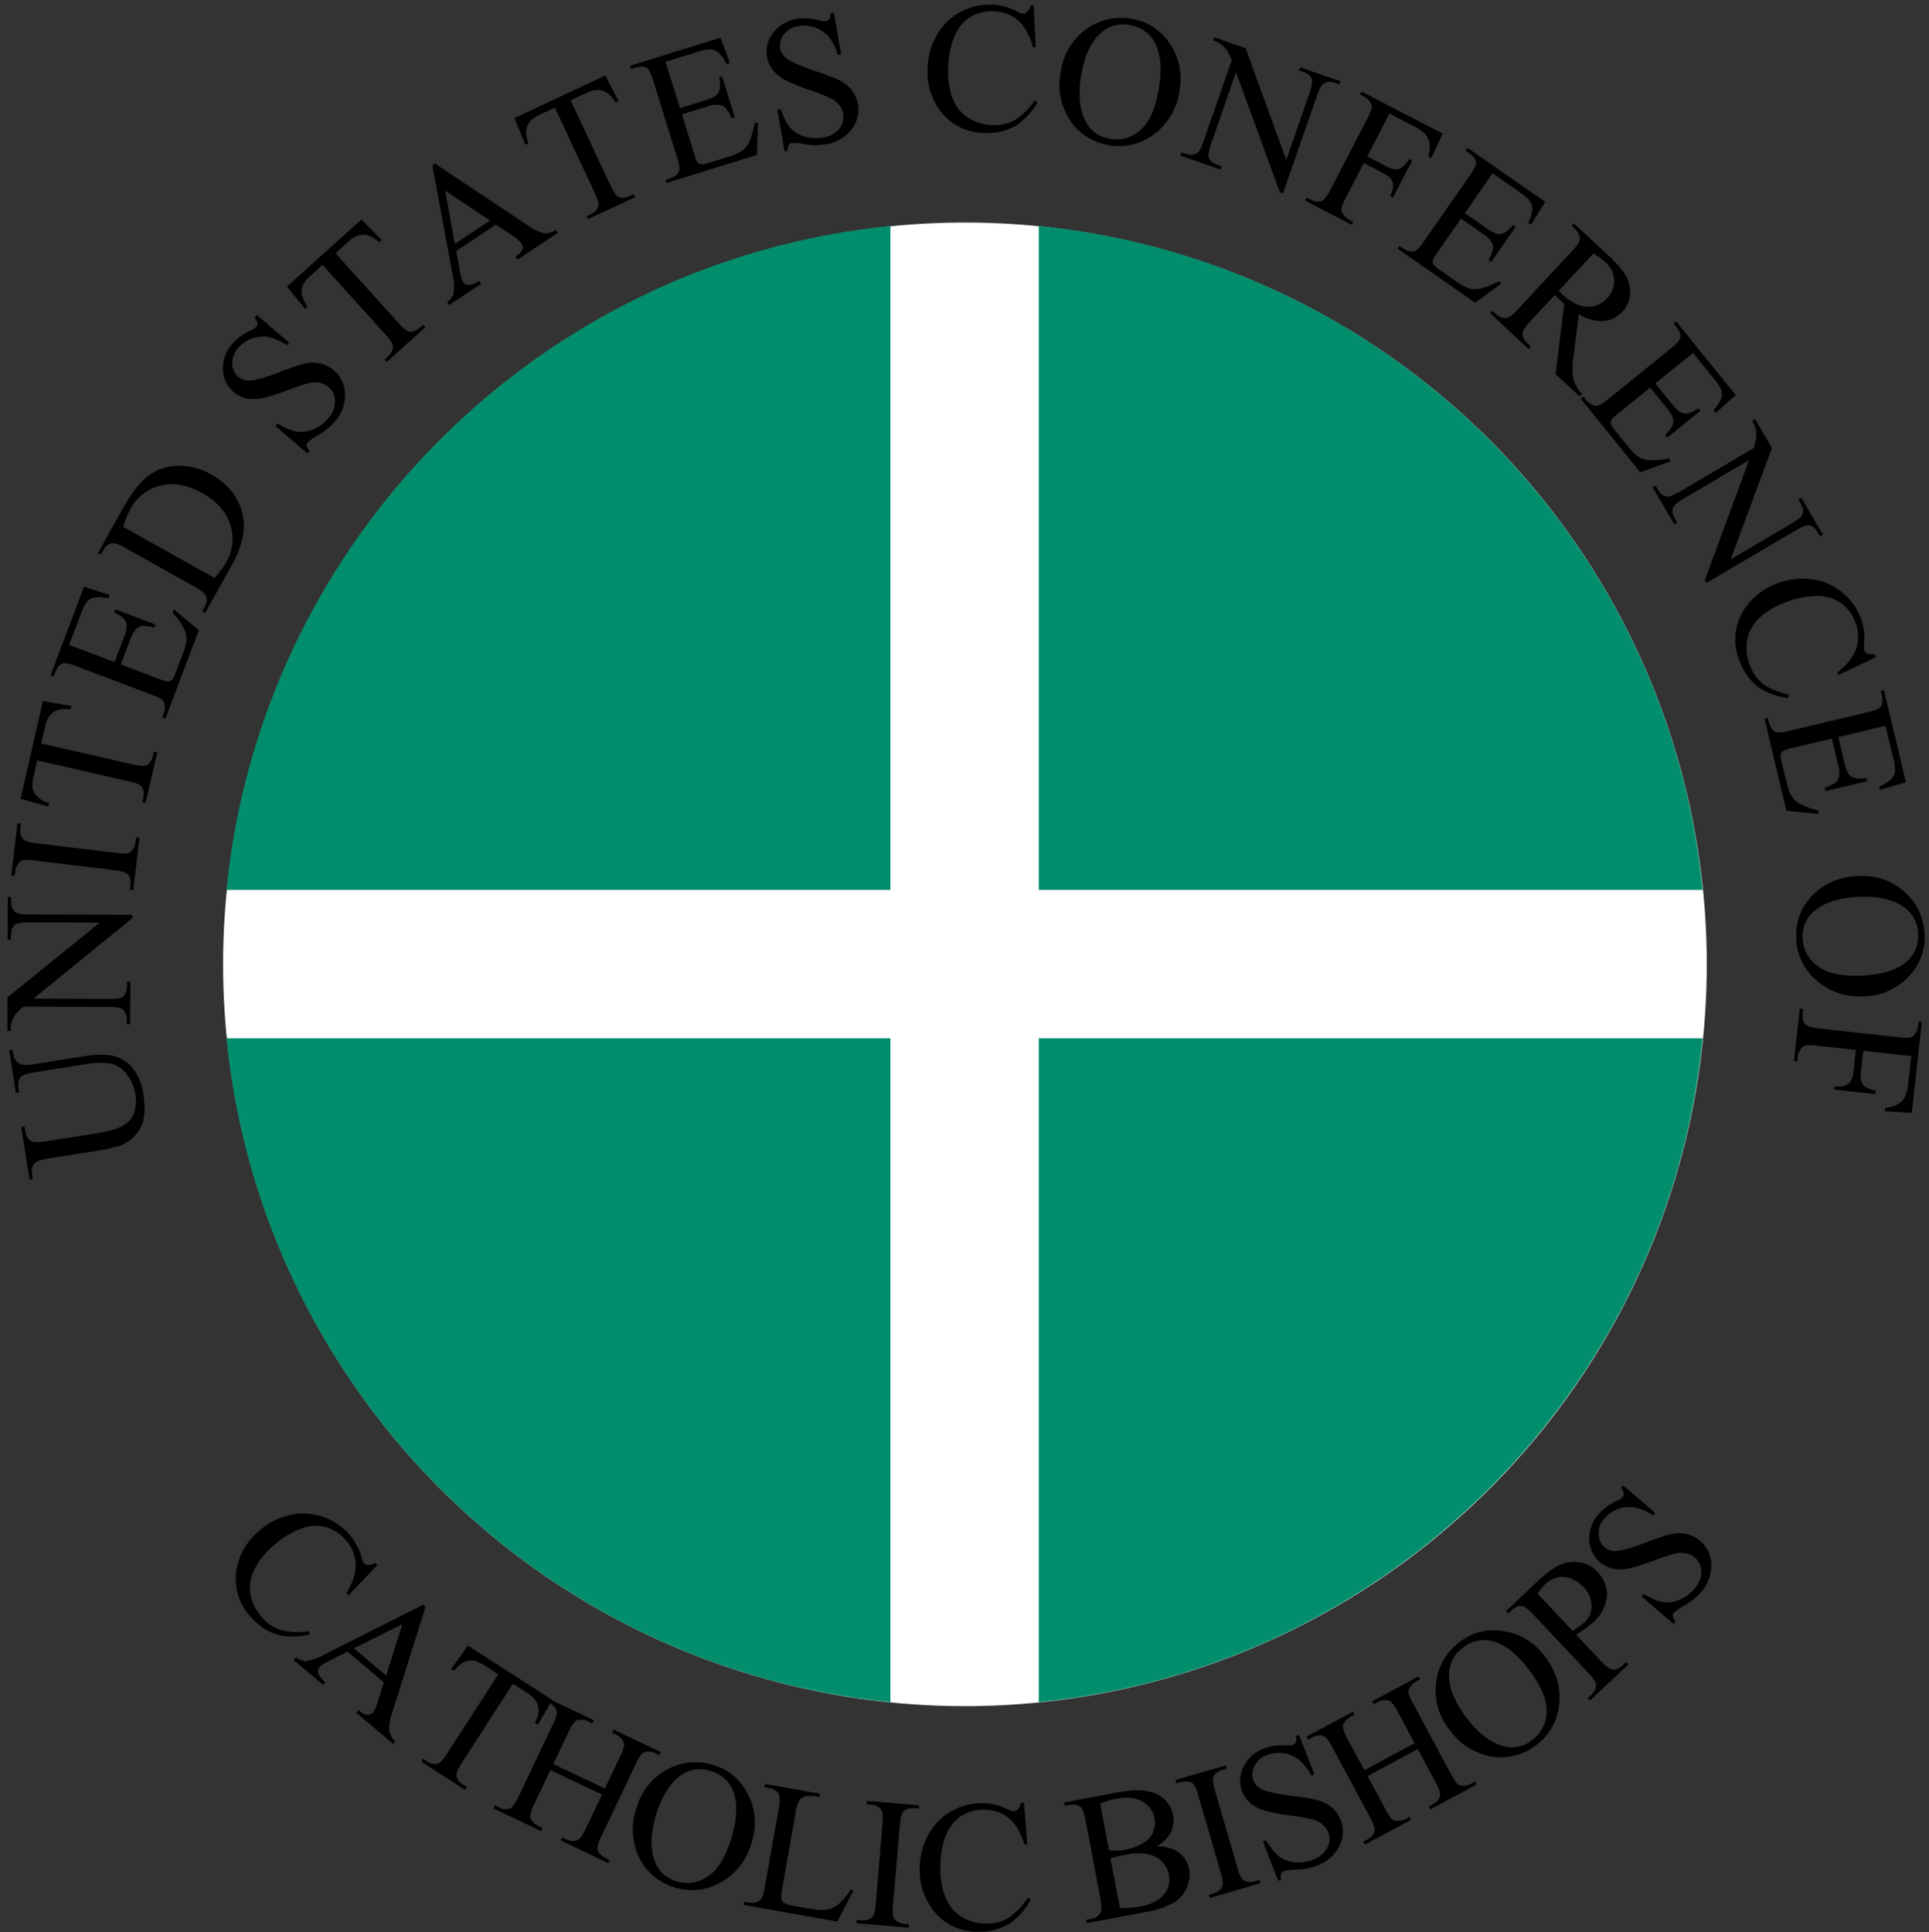<svg xmlns="http://www.w3.org/2000/svg" width="520.074" height="520.903"><rect width="100%" height="100%" fill="#333333" stroke="none"/><g style="font-size:40px;font-style:normal;font-variant:normal;font-weight:400;font-stretch:normal;text-align:start;line-height:125%;letter-spacing:0;word-spacing:0;writing-mode:lr-tb;text-anchor:start;fill:#00f;fill-opacity:1;stroke:navy;font-family:Copperplate Gothic Light;-inkscape-font-specification:'Copperplate Gothic Light,'"><path style="font-size:40px;font-style:normal;font-variant:normal;font-weight:400;font-stretch:normal;text-align:start;line-height:125%;letter-spacing:0;word-spacing:0;writing-mode:lr-tb;text-anchor:start;fill:#fff;fill-opacity:1;stroke:none;font-family:Copperplate Gothic Light;-inkscape-font-specification:'Copperplate Gothic Light,'" d="M285.237 272.57a9.553 9.553 0 1 1-19.106 0 9.553 9.553 0 0 1 19.106 0z" stroke="none" transform="matrix(20.936 0 0 20.936 -5511.565 -5446.518)"/><path style="stroke:none;fill:#028d6c;fill-opacity:1" d="M240.063 60.938c-94.478 9.386-169.614 84.522-179 179h179v-179zm40 0v179h179c-9.388-94.488-84.509-169.627-179-179zm-219 219c9.373 94.491 84.512 169.612 179 179v-179h-179zm219 0v179c94.502-9.375 169.625-84.498 179-179h-179z" stroke="none"/><g style="font-size:2.388px;line-height:125%;fill:#000;stroke:none;font-family:Times New Roman;-inkscape-font-specification:'Times New Roman,'"><path d="m263.505 274.221-.042.007-.087-.552.042-.007.01.058c.01.062.042.105.099.13.026.012.083.011.17-.002l.633-.1c.157-.025.28-.028.372-.01a.463.463 0 0 1 .251.147.66.66 0 0 1 .151.357c.027.17.018.305-.027.402a.486.486 0 0 1-.21.226c-.064.035-.19.068-.378.097l-.61.096c-.097.016-.157.039-.183.07-.026.031-.034.076-.025.135l.01.06-.043.006-.107-.675.043-.007.009.06c.01.065.038.107.083.129.03.015.09.015.177.002l.68-.108c.061-.01.13-.026.207-.049a.45.45 0 0 0 .173-.09.333.333 0 0 0 .089-.142.565.565 0 0 0-.1-.473.362.362 0 0 0-.197-.138 1.002 1.002 0 0 0-.36.01l-.632.1c-.098.016-.157.036-.178.062-.03.035-.04.082-.03.141zM263.353 273.425v-.429l1.19-.963-.912-.003c-.098 0-.158.01-.182.032-.033.029-.05.074-.05.137v.054h-.043l.002-.55h.043v.056c0 .067.02.114.06.142.025.018.082.026.17.027l1.333.004v.042l-1.277 1.038.974.003c.097 0 .158-.01.182-.03.033-.03.05-.076.05-.137v-.056h.043l-.002.55h-.043v-.054c0-.068-.02-.116-.06-.144-.025-.017-.082-.026-.17-.026l-1.1-.004a.72.72 0 0 0-.107.104.383.383 0 0 0-.048.104.373.373 0 0 0-.01.103zM265.011 270.936l.043.005-.08.673-.044-.005.007-.056c.008-.064-.005-.114-.04-.148-.022-.021-.08-.038-.174-.049l-1.015-.122a.516.516 0 0 0-.159-.004.103.103 0 0 0-.055.042.221.221 0 0 0-.041.103l-.007.056-.043-.005.08-.673.044.005-.007.057c-.008.064.006.113.04.147.022.022.08.039.174.05l1.015.122c.08.01.132.01.159.004a.102.102 0 0 0 .056-.043.214.214 0 0 0 .04-.102zM263.81 269.178l.366.065-.01.043a.459.459 0 0 0-.144.003.234.234 0 0 0-.119.072.336.336 0 0 0-.066.147l-.05.217 1.178.27c.094.021.156.024.184.01.039-.022.065-.063.078-.123l.013-.053.042.01-.15.653-.042-.01.013-.054c.014-.065.006-.116-.028-.152-.02-.023-.074-.044-.16-.063l-1.178-.27-.042.186a.528.528 0 0 0-.02.157.213.213 0 0 0 .06.12.345.345 0 0 0 .155.088l-.01.043-.357-.1zM264.148 268.456l.585.221.123-.325c.032-.084.04-.146.026-.184-.02-.05-.07-.093-.153-.13l.015-.04.515.195-.015.04a.609.609 0 0 0-.15-.022.143.143 0 0 0-.084.042.352.352 0 0 0-.074.13l-.123.324.487.185a.483.483 0 0 0 .123.036.072.072 0 0 0 .045-.018.198.198 0 0 0 .044-.078l.095-.25a.724.724 0 0 0 .052-.19.28.28 0 0 0-.028-.135.899.899 0 0 0-.151-.215l.016-.044.323.268-.431 1.14-.04-.015.019-.053a.222.222 0 0 0 .012-.109.099.099 0 0 0-.034-.067.545.545 0 0 0-.138-.066l-.961-.364c-.094-.035-.155-.048-.184-.037-.04.015-.07.053-.093.114l-.02.053-.04-.016.43-1.14.33.107-.015.042a.547.547 0 0 0-.18-.01.19.19 0 0 0-.098.057.528.528 0 0 0-.074.148zM265.9 268.044l-.039-.021.03-.052c.032-.059.037-.11.013-.156-.014-.027-.06-.063-.138-.107l-.891-.499c-.086-.048-.146-.069-.178-.062-.045.01-.082.04-.11.093l-.03.052-.037-.021.314-.562c.116-.206.227-.35.334-.431a.642.642 0 0 1 .38-.128.83.83 0 0 1 .433.113c.192.108.32.256.383.445.07.211.03.451-.12.719zm.12-.45c.067-.075.117-.142.15-.2a.59.59 0 0 0 .053-.485c-.052-.166-.173-.302-.362-.408-.19-.107-.37-.139-.538-.097a.602.602 0 0 0-.389.308.99.99 0 0 0-.087.225zM266.566 264.208l.415.356-.028.033a.68.68 0 0 0-.24-.106.427.427 0 0 0-.39.143.282.282 0 0 0-.073.2.225.225 0 0 0 .077.17.2.2 0 0 0 .132.048c.076 0 .21-.035.401-.11.156-.06.268-.098.336-.111a.44.44 0 0 1 .195.003.41.41 0 0 1 .31.391.507.507 0 0 1-.134.357.749.749 0 0 1-.092.092 1.323 1.323 0 0 1-.13.086.677.677 0 0 0-.122.086.061.061 0 0 0-.016.046c.002.016.014.038.038.066l-.028.033-.412-.353.028-.032c.1.058.182.093.247.103.065.01.134.001.209-.028a.486.486 0 0 0 .193-.14.33.33 0 0 0 .09-.224.237.237 0 0 0-.193-.235.344.344 0 0 0-.149.004 2.907 2.907 0 0 0-.274.092 2.408 2.408 0 0 1-.326.102.494.494 0 0 1-.198.002.39.39 0 0 1-.303-.373.464.464 0 0 1 .123-.333.667.667 0 0 1 .22-.163.273.273 0 0 0 .082-.05.07.07 0 0 0 .019-.05c0-.018-.013-.041-.035-.07zM267.912 262.978l.262.263-.033.03a.448.448 0 0 0-.12-.08.238.238 0 0 0-.138-.01.336.336 0 0 0-.139.082l-.165.149.809.897c.065.072.113.11.145.114.044.004.089-.014.134-.055l.041-.037.029.032-.498.45-.029-.033.042-.037c.05-.045.071-.092.065-.14-.004-.03-.036-.078-.095-.144l-.81-.897-.14.127a.534.534 0 0 0-.107.118.216.216 0 0 0-.02.132c.007.05.032.104.076.161l-.033.03-.234-.288zM269.643 263.044l-.51.34.049.266a.395.395 0 0 0 .043.137c.013.02.034.031.064.034.029.003.077-.015.143-.053l.024.036-.415.276-.024-.036c.049-.047.076-.083.082-.11a.714.714 0 0 0-.016-.262l-.257-1.391.034-.023 1.187.791a.6.6 0 0 0 .214.105c.047.006.1-.007.155-.04l.024.036-.52.346-.024-.036c.051-.038.08-.07.09-.097a.08.08 0 0 0-.009-.073.483.483 0 0 0-.128-.11zm-.075-.053-.577-.384.124.684zM271.052 261.124l.173.328-.04.02a.449.449 0 0 0-.091-.113.235.235 0 0 0-.13-.05.34.34 0 0 0-.156.039l-.202.094.512 1.094c.041.088.076.139.106.152.04.017.088.012.144-.014l.05-.023.018.04-.607.283-.019-.039.051-.023c.06-.029.095-.067.103-.116.005-.03-.011-.084-.049-.165l-.512-1.094-.172.08a.53.53 0 0 0-.136.082c-.03.03-.05.071-.058.121s0 .11.026.176l-.04.02-.14-.345zM271.828 260.946l.186.597.332-.103c.086-.027.14-.058.16-.093.028-.046.031-.112.01-.2l.04-.013.164.526-.042.013a.602.602 0 0 0-.075-.132.146.146 0 0 0-.084-.04.363.363 0 0 0-.148.02l-.332.103.155.498c.02.067.036.107.047.12.01.012.024.02.042.024.017.004.047 0 .088-.013l.257-.08a.724.724 0 0 0 .18-.075.291.291 0 0 0 .09-.105.9.9 0 0 0 .076-.252l.045-.014-.013.419-1.164.361-.012-.04.053-.017a.222.222 0 0 0 .094-.057c.02-.02.03-.043.031-.069a.569.569 0 0 0-.032-.15l-.305-.98c-.03-.097-.058-.153-.084-.169-.036-.021-.085-.022-.147-.003l-.054.017-.013-.042 1.164-.361.12.326-.044.013a.548.548 0 0 0-.102-.148.186.186 0 0 0-.106-.041.532.532 0 0 0-.162.032zM273.997 260.313l.093.539-.043.007a.681.681 0 0 0-.116-.234.427.427 0 0 0-.391-.139.282.282 0 0 0-.186.107.226.226 0 0 0-.05.18.199.199 0 0 0 .072.12c.058.05.184.107.379.172.159.053.269.096.33.129.06.032.11.075.148.126a.41.41 0 0 1-.011.5.505.505 0 0 1-.332.189.731.731 0 0 1-.284-.005.673.673 0 0 0-.148-.012.06.06 0 0 0-.043.025c-.009.014-.013.039-.012.076l-.042.007-.092-.535.042-.007c.04.109.08.188.124.238.043.05.103.087.178.111.076.025.155.03.238.016a.33.33 0 0 0 .214-.115.238.238 0 0 0 0-.304.352.352 0 0 0-.117-.092 2.872 2.872 0 0 0-.27-.104 2.407 2.407 0 0 1-.315-.13.488.488 0 0 1-.153-.125.39.39 0 0 1 .005-.48.465.465 0 0 1 .306-.179.667.667 0 0 1 .274.016.275.275 0 0 0 .096.013.068.068 0 0 0 .045-.026c.01-.014.017-.04.018-.077zM276.57 260.221l.026.538h-.036c-.045-.162-.112-.28-.2-.352a.503.503 0 0 0-.32-.112.524.524 0 0 0-.286.074.528.528 0 0 0-.205.25c-.05.117-.078.261-.081.434a.92.92 0 0 0 .061.374.516.516 0 0 0 .203.245.595.595 0 0 0 .313.09.548.548 0 0 0 .273-.06.896.896 0 0 0 .264-.257l.036.024a.83.83 0 0 1-.284.303.702.702 0 0 1-.378.091.713.713 0 0 1-.603-.303.834.834 0 0 1-.15-.514.906.906 0 0 1 .114-.433.768.768 0 0 1 .298-.302.79.79 0 0 1 .408-.1.741.741 0 0 1 .337.09.185.185 0 0 0 .07.027c.02 0 .039-.007.055-.021.02-.02.035-.05.044-.087zM277.839 260.394a.717.717 0 0 1 .485.322c.121.18.162.384.122.614a.831.831 0 0 1-.328.55.733.733 0 0 1-.583.14.73.73 0 0 1-.5-.324.833.833 0 0 1-.115-.63.8.8 0 0 1 .358-.561.757.757 0 0 1 .56-.111zm-.037.08a.418.418 0 0 0-.362.096c-.128.11-.213.29-.257.537-.044.255-.024.46.06.616a.41.41 0 0 0 .304.214.459.459 0 0 0 .393-.108c.115-.097.194-.269.237-.514.047-.267.03-.475-.053-.624a.43.43 0 0 0-.322-.217zM278.893 260.63l.406.142.523 1.438.3-.861c.031-.092.041-.153.028-.183-.016-.04-.054-.07-.112-.091l-.052-.018.014-.04.52.18-.014.04-.053-.018c-.063-.022-.115-.018-.154.01-.025.019-.052.07-.08.153l-.439 1.259-.04-.014-.565-1.545-.32.92c-.032.091-.042.152-.03.182.017.04.054.07.112.09l.053.02-.014.04-.52-.181.014-.04.052.017c.064.022.116.02.155-.01.025-.018.052-.069.08-.152l.362-1.039a.72.72 0 0 0-.064-.134.386.386 0 0 0-.082-.08.372.372 0 0 0-.094-.044zM281.151 261.613l-.286.552.256.133c.059.03.109.04.15.028.04-.012.085-.054.133-.126l.039.02-.247.475-.038-.02a.312.312 0 0 0 .041-.13.151.151 0 0 0-.026-.087.26.26 0 0 0-.096-.074l-.256-.133-.229.441a.524.524 0 0 0-.059.148.106.106 0 0 0 .02.067c.022.032.05.057.083.074l.05.027-.02.038-.602-.312.02-.039.05.026c.058.03.108.035.152.015.028-.014.064-.063.108-.147l.47-.907a.524.524 0 0 0 .059-.148.103.103 0 0 0-.02-.066.217.217 0 0 0-.082-.074l-.05-.026.02-.038 1.045.54-.146.316-.037-.018a.479.479 0 0 0 .013-.177.232.232 0 0 0-.054-.113.53.53 0 0 0-.151-.104zM282.478 262.383l-.357.513.285.198c.074.052.131.075.172.07.053-.006.108-.045.163-.116l.035.024-.314.452-.035-.025a.604.604 0 0 0 .058-.14.149.149 0 0 0-.02-.092.352.352 0 0 0-.108-.103l-.285-.198-.298.428a.479.479 0 0 0-.065.11.069.069 0 0 0 .006.048c.008.016.03.037.065.062l.22.153a.73.73 0 0 0 .171.096c.04.013.086.015.138.006a.894.894 0 0 0 .246-.095l.038.027-.338.248-1-.696.024-.036.046.032c.03.022.065.035.102.039a.1.1 0 0 0 .074-.017.55.55 0 0 0 .098-.118l.587-.843c.057-.083.084-.14.08-.17-.004-.041-.034-.08-.088-.118l-.046-.032.025-.035 1 .695-.183.295-.037-.026a.547.547 0 0 0 .053-.172.189.189 0 0 0-.032-.109.53.53 0 0 0-.125-.108zM283.6 265.256l-.31-.288.112-.905a2.844 2.844 0 0 1-.073-.065l-.023-.022a1.62 1.62 0 0 1-.025-.026l-.313.336c-.068.073-.102.126-.103.158-.002.045.02.088.063.128l.045.042-.03.032-.495-.461.029-.032.043.04c.05.046.1.063.15.05.028-.007.073-.042.135-.109l.695-.748c.068-.072.102-.125.103-.158 0-.045-.02-.088-.064-.13l-.044-.04.03-.031.421.392c.123.114.206.208.247.28.042.072.06.151.057.237a.351.351 0 0 1-.1.229.37.37 0 0 1-.241.12.538.538 0 0 1-.32-.089l-.069.555a.81.81 0 0 0 0 .283.485.485 0 0 0 .109.19zm-.27-1.36a1.2 1.2 0 0 1 .048.045c.11.103.216.156.316.16.1.005.185-.03.254-.104a.326.326 0 0 0 .096-.24.331.331 0 0 0-.116-.234 1.025 1.025 0 0 0-.15-.109zM285.06 264.696l-.486.393.219.27c.057.07.105.109.145.115.054.01.117-.013.19-.066l.027.033-.428.347-.027-.034a.604.604 0 0 0 .094-.118.15.15 0 0 0 .007-.094.351.351 0 0 0-.074-.129l-.218-.27-.406.328a.483.483 0 0 0-.093.087c-.008.015-.01.03-.008.048a.2.2 0 0 0 .045.078l.169.208c.056.07.102.116.137.14a.29.29 0 0 0 .13.044c.068.007.156 0 .263-.022l.03.037-.395.143-.766-.948.033-.027.035.044c.024.029.053.05.088.065.025.012.05.013.075.004a.555.555 0 0 0 .128-.085l.798-.646c.078-.064.12-.11.125-.14.007-.042-.01-.088-.051-.139l-.036-.043.034-.027.766.947-.258.231-.028-.035a.549.549 0 0 0 .099-.15.186.186 0 0 0 0-.113.528.528 0 0 0-.09-.139zM285.859 265.55l.218.37-.532 1.435.786-.463c.084-.05.13-.09.14-.12.014-.042.005-.089-.027-.143l-.028-.047.038-.022.279.475-.037.021-.029-.048c-.033-.057-.075-.088-.124-.092-.03-.002-.083.02-.16.065l-1.148.676-.022-.036.569-1.545-.84.495c-.083.049-.13.089-.14.12-.013.041-.004.089.027.142l.028.048-.037.022-.28-.475.038-.022.028.048c.034.058.076.089.125.092.03.002.083-.019.16-.064l.947-.558a.723.723 0 0 0 .038-.144.366.366 0 0 0-.011-.114.359.359 0 0 0-.043-.094zM287.419 268.613l-.487.232-.013-.034c.132-.104.214-.21.247-.32a.503.503 0 0 0-.02-.338.524.524 0 0 0-.18-.235.528.528 0 0 0-.31-.092 1.138 1.138 0 0 0-.43.092.924.924 0 0 0-.321.201.515.515 0 0 0-.149.282.6.6 0 0 0 .039.324.547.547 0 0 0 .16.228c.07.057.184.105.34.145l-.008.042a.83.83 0 0 1-.39-.144.703.703 0 0 1-.23-.315.713.713 0 0 1 .047-.673.833.833 0 0 1 .416-.338.907.907 0 0 1 .443-.061c.15.017.28.07.393.158a.79.79 0 0 1 .252.338.745.745 0 0 1 .046.345.184.184 0 0 0 .002.075c.008.02.021.034.04.043.028.01.06.013.098.008zM287.539 269.498l-.608.145.08.338c.022.088.049.143.082.167.044.03.11.038.2.022l.01.042-.536.127-.01-.042a.603.603 0 0 0 .137-.066.146.146 0 0 0 .046-.082.346.346 0 0 0-.011-.148l-.08-.338-.508.12a.48.48 0 0 0-.122.04.075.075 0 0 0-.028.04.189.189 0 0 0 .008.089l.063.26c.02.088.041.15.063.186a.29.29 0 0 0 .098.096c.059.036.14.067.247.094l.01.045-.417-.04-.282-1.186.042-.01.013.054a.226.226 0 0 0 .05.097c.018.022.04.034.067.037a.565.565 0 0 0 .151-.023l1-.238c.097-.023.155-.047.173-.072.024-.035.028-.084.013-.147l-.013-.055.042-.01.283 1.186-.333.097-.01-.044a.548.548 0 0 0 .153-.093.187.187 0 0 0 .05-.102.536.536 0 0 0-.022-.164zM288.043 272.198a.718.718 0 0 1-.217.54.807.807 0 0 1-.577.244.833.833 0 0 1-.605-.21.733.733 0 0 1-.255-.542.728.728 0 0 1 .216-.556.833.833 0 0 1 .593-.24.799.799 0 0 1 .622.237c.142.145.217.32.223.527zm-.086-.02a.416.416 0 0 0-.168-.335c-.134-.103-.326-.15-.578-.142-.258.008-.455.069-.59.183a.41.41 0 0 0-.149.34.46.46 0 0 0 .185.363c.119.094.303.136.552.129.27-.008.47-.068.6-.179a.43.43 0 0 0 .148-.359zM287.871 273.751l-.618-.068-.031.286c-.007.066.002.116.027.15.026.033.08.06.165.08l-.005.042-.532-.058.005-.043a.31.31 0 0 0 .138-.01.15.15 0 0 0 .07-.055.26.26 0 0 0 .035-.116l.032-.287-.494-.054a.489.489 0 0 0-.16-.002.106.106 0 0 0-.054.043.221.221 0 0 0-.04.104l-.006.057-.043-.005.075-.675.043.005-.006.056c-.007.064.007.114.04.147.023.021.082.037.176.048l1.016.112c.08.009.132.01.159.002a.107.107 0 0 0 .055-.042.217.217 0 0 0 .04-.104l.006-.055.042.005-.129 1.17-.347-.024.004-.04a.478.478 0 0 0 .17-.053.232.232 0 0 0 .085-.09.527.527 0 0 0 .044-.179z" transform="matrix(20.936 0 0 20.936 -5511.565 -5446.518)"/></g><g style="font-size:2.388px;fill:#000;stroke:none;font-family:Times New Roman;-inkscape-font-specification:Times New Roman"><path d="m268.117 280.308-.373.388-.025-.027c.087-.144.126-.272.119-.386a.504.504 0 0 0-.138-.31.524.524 0 0 0-.25-.157.529.529 0 0 0-.324.024 1.136 1.136 0 0 0-.37.238.924.924 0 0 0-.23.301.516.516 0 0 0-.04.316c.021.106.071.202.15.29a.548.548 0 0 0 .232.157.895.895 0 0 0 .368.015l.007.043a.826.826 0 0 1-.415.002.703.703 0 0 1-.326-.213.713.713 0 0 1-.194-.647.834.834 0 0 1 .27-.462.907.907 0 0 1 .393-.214.79.79 0 0 1 .778.237.744.744 0 0 1 .166.307.176.176 0 0 0 .028.069.077.077 0 0 0 .053.026.18.18 0 0 0 .094-.027zM268.201 281.816l-.468-.394-.243.121c-.06.03-.1.057-.119.08-.015.019-.02.042-.014.07.006.03.036.07.09.124l-.027.033-.381-.321.028-.033c.058.034.1.05.127.048a.715.715 0 0 0 .247-.089l1.264-.637.032.027-.427 1.36a.6.6 0 0 0-.04.235.244.244 0 0 0 .08.138l-.027.033-.477-.402.028-.033c.05.038.089.058.117.058a.081.081 0 0 0 .068-.028.485.485 0 0 0 .069-.154zm.03-.087.208-.661-.623.311zM270.37 282.043l-.187.321-.037-.024a.446.446 0 0 0 .046-.136.237.237 0 0 0-.027-.136.336.336 0 0 0-.115-.113l-.188-.12-.654 1.015c-.053.082-.077.139-.072.17.007.044.036.082.088.115l.046.03-.023.036-.564-.363.023-.036.048.03c.056.036.107.045.152.026.028-.012.066-.055.114-.13l.654-1.015-.16-.103a.531.531 0 0 0-.14-.071.223.223 0 0 0-.134.015.344.344 0 0 0-.135.115l-.038-.024.217-.301z" transform="matrix(20.936 0 0 20.936 -5511.565 -5446.518)"/><path d="m270.383 282.869.664.315.194-.408a.53.53 0 0 0 .055-.151.105.105 0 0 0-.023-.066.215.215 0 0 0-.083-.071l-.05-.024.018-.04.61.291-.018.04-.05-.025a.223.223 0 0 0-.108-.021.098.098 0 0 0-.07.03.565.565 0 0 0-.079.133l-.438.921a.523.523 0 0 0-.054.15.108.108 0 0 0 .021.066.222.222 0 0 0 .085.071l.05.024-.018.04-.61-.291.018-.04.05.025c.059.027.11.03.152.009.029-.014.063-.064.104-.15l.207-.435-.664-.315-.207.435a.523.523 0 0 0-.054.15.105.105 0 0 0 .023.066c.022.03.05.054.083.07l.052.025-.018.039-.612-.291.018-.04.05.025c.06.028.11.031.154.01.027-.015.061-.065.102-.15l.438-.922a.53.53 0 0 0 .055-.15.108.108 0 0 0-.021-.066.222.222 0 0 0-.085-.072l-.05-.024.018-.039.612.291-.019.04-.051-.025a.223.223 0 0 0-.108-.022c-.027.001-.05.011-.07.03a.539.539 0 0 0-.078.133zM272.455 282.884c.196.062.342.19.439.383.097.194.11.402.04.625a.831.831 0 0 1-.396.502.733.733 0 0 1-.596.062.73.73 0 0 1-.454-.385.832.832 0 0 1-.032-.64.8.8 0 0 1 .428-.51.757.757 0 0 1 .57-.037zm-.047.075a.417.417 0 0 0-.372.048c-.14.093-.249.26-.324.5-.077.246-.084.452-.02.618.049.126.14.21.272.252a.459.459 0 0 0 .403-.056c.127-.081.228-.241.303-.48.081-.257.09-.466.029-.625a.43.43 0 0 0-.29-.257zM274.212 284.483l.037.014-.208.4-1.206-.214.008-.042.059.01c.065.012.116 0 .152-.04.02-.02.039-.076.054-.165l.178-1.005c.017-.097.017-.16 0-.188-.024-.039-.065-.064-.124-.074l-.059-.01.008-.043.706.125-.008.042a.441.441 0 0 0-.179-.008.143.143 0 0 0-.079.049.506.506 0 0 0-.049.172l-.173.979a.33.33 0 0 0-.005.134.082.082 0 0 0 .036.043.762.762 0 0 0 .177.043l.114.02c.12.022.205.028.256.019a.332.332 0 0 0 .149-.07.779.779 0 0 0 .157-.191zM274.966 284.933l-.004.043-.675-.057.004-.043.056.005c.065.005.114-.01.147-.045.02-.023.035-.082.043-.176l.085-1.018a.51.51 0 0 0-.002-.16.105.105 0 0 0-.043-.054.22.22 0 0 0-.105-.037l-.055-.005.004-.043.675.057-.004.043-.057-.005c-.064-.005-.113.01-.146.046-.021.023-.036.082-.044.176l-.086 1.018a.51.51 0 0 0 .002.16c.006.02.021.037.045.053a.214.214 0 0 0 .103.037zM276.444 283.367l.042.537h-.036c-.05-.16-.12-.275-.21-.345a.503.503 0 0 0-.323-.102.522.522 0 0 0-.284.083.528.528 0 0 0-.197.257c-.048.117-.07.262-.068.436a.93.93 0 0 0 .073.37.515.515 0 0 0 .21.24.595.595 0 0 0 .315.08.547.547 0 0 0 .271-.068.896.896 0 0 0 .256-.265l.037.023a.83.83 0 0 1-.274.312.703.703 0 0 1-.376.102.713.713 0 0 1-.612-.285.834.834 0 0 1-.166-.509.904.904 0 0 1 .101-.436.768.768 0 0 1 .289-.31.79.79 0 0 1 .405-.114.748.748 0 0 1 .34.08.181.181 0 0 0 .07.025c.02 0 .039-.008.054-.022a.182.182 0 0 0 .042-.088zM278.15 283.927c.113.003.2.024.263.064.088.057.141.136.16.237a.427.427 0 0 1-.203.428 1.19 1.19 0 0 1-.381.123l-.734.138-.008-.042.059-.011c.065-.012.107-.042.128-.089.012-.03.01-.088-.006-.175l-.19-1.004c-.018-.096-.04-.155-.067-.176-.036-.028-.084-.036-.143-.025l-.058.01-.008-.042.672-.126c.125-.024.227-.034.306-.03.12.006.217.038.29.097a.365.365 0 0 1 .105.446.425.425 0 0 1-.184.177zm-.611.051a.682.682 0 0 0 .464-.108.275.275 0 0 0 .108-.135.316.316 0 0 0 .014-.17.302.302 0 0 0-.155-.213c-.086-.05-.2-.061-.342-.035a.793.793 0 0 0-.202.064zm.14.743c.092.004.182-.002.268-.019.138-.026.238-.077.299-.153a.298.298 0 0 0 .065-.251.345.345 0 0 0-.082-.165.336.336 0 0 0-.185-.102.702.702 0 0 0-.284.004 2.824 2.824 0 0 0-.122.026.661.661 0 0 0-.08.023zM279.476 284.362l.012.042-.65.19-.013-.042.054-.016c.063-.018.103-.05.12-.095.012-.029.004-.089-.023-.18l-.285-.98a.523.523 0 0 0-.06-.149.105.105 0 0 0-.059-.034.23.23 0 0 0-.11.003l-.055.015-.012-.041.65-.19.013.042-.055.016c-.062.018-.102.05-.12.094-.011.03-.003.09.023.18l.285.981a.523.523 0 0 0 .06.148.104.104 0 0 0 .06.035.204.204 0 0 0 .11-.003zM279.987 282.493l.198.51-.04.016a.682.682 0 0 0-.161-.207.426.426 0 0 0-.411-.058.282.282 0 0 0-.16.142.225.225 0 0 0-.013.185.2.2 0 0 0 .094.105c.066.037.201.068.405.093.166.02.282.041.348.061.066.02.123.052.17.095a.41.41 0 0 1 .088.492.505.505 0 0 1-.287.25.76.76 0 0 1-.124.037c-.024.005-.076.01-.155.015a.703.703 0 0 0-.148.018.06.06 0 0 0-.036.033c-.006.015-.005.04.003.076l-.04.016-.197-.506.04-.015c.06.098.116.167.169.208.052.04.118.065.197.074a.489.489 0 0 0 .236-.032.33.33 0 0 0 .187-.155.238.238 0 0 0-.06-.298.352.352 0 0 0-.133-.067 2.855 2.855 0 0 0-.285-.05 2.41 2.41 0 0 1-.335-.064.488.488 0 0 1-.175-.092.39.39 0 0 1-.09-.472.466.466 0 0 1 .265-.235.668.668 0 0 1 .272-.039c.047.002.08 0 .096-.006a.069.069 0 0 0 .04-.035c.008-.016.008-.042.002-.079zM280.828 282.948l.647-.348-.214-.399a.531.531 0 0 0-.09-.133.105.105 0 0 0-.066-.021.215.215 0 0 0-.107.025l-.05.027-.02-.038.596-.32.02.038-.049.026a.222.222 0 0 0-.08.074.098.098 0 0 0-.019.074.556.556 0 0 0 .062.142l.483.899c.038.07.067.115.089.133.016.013.038.02.065.021a.215.215 0 0 0 .108-.026l.05-.027.02.038-.596.32-.02-.037.05-.027c.056-.03.088-.07.096-.117.005-.031-.014-.088-.06-.172l-.227-.424-.647.348.228.424c.038.07.067.115.088.132.016.014.039.02.067.021a.215.215 0 0 0 .107-.025l.05-.027.02.038-.596.32-.02-.037.049-.027c.057-.03.09-.07.098-.118.005-.03-.015-.088-.06-.171l-.483-.899a.531.531 0 0 0-.09-.133.105.105 0 0 0-.065-.022.215.215 0 0 0-.108.026l-.05.027-.02-.038.597-.32.02.037-.05.027a.222.222 0 0 0-.08.074.102.102 0 0 0-.018.074.547.547 0 0 0 .06.142zM282.068 281.287a.717.717 0 0 1 .569-.127c.213.037.389.15.527.338.142.194.198.4.17.617a.734.734 0 0 1-.304.517.73.73 0 0 1-.58.137.833.833 0 0 1-.534-.353.8.8 0 0 1-.156-.647.757.757 0 0 1 .308-.482zm.033.082a.417.417 0 0 0-.182.328c-.01.168.061.354.21.557.153.209.314.336.486.383a.41.41 0 0 0 .364-.07.459.459 0 0 0 .195-.358c.01-.15-.06-.326-.207-.528-.16-.218-.322-.35-.487-.394a.43.43 0 0 0-.38.082zM283.555 281.203l.315.335c.069.073.119.11.151.113.045.005.09-.014.133-.055l.044-.041.03.031-.494.464-.03-.031.044-.04c.049-.047.069-.095.06-.147-.005-.028-.039-.075-.1-.14l-.7-.745c-.069-.072-.119-.11-.15-.113-.046-.004-.09.014-.134.055l-.043.04-.03-.03.422-.398c.103-.096.195-.162.274-.197a.46.46 0 0 1 .251-.034.38.38 0 0 1 .23.122c.089.094.13.2.123.317a.505.505 0 0 1-.18.335c-.028.026-.06.053-.096.079a1.6 1.6 0 0 1-.12.08zm-.046-.049c.036-.022.066-.043.092-.062a.69.69 0 0 0 .064-.052.278.278 0 0 0 .088-.212.34.34 0 0 0-.103-.237.438.438 0 0 0-.16-.11.29.29 0 0 0-.178-.015.347.347 0 0 0-.157.088.69.69 0 0 0-.096.121zM284.161 279.281l.415.357-.028.032a.681.681 0 0 0-.24-.106.427.427 0 0 0-.39.142.282.282 0 0 0-.073.2.225.225 0 0 0 .076.17.2.2 0 0 0 .132.049c.076 0 .21-.035.401-.11.157-.06.269-.097.336-.11a.444.444 0 0 1 .195.003.41.41 0 0 1 .31.392.506.506 0 0 1-.135.357.762.762 0 0 1-.093.091 1.304 1.304 0 0 1-.13.086.67.67 0 0 0-.121.085.061.061 0 0 0-.017.047c.002.016.014.038.038.066l-.028.032-.411-.353.028-.033c.1.059.181.094.246.105.065.01.135.002.21-.028a.485.485 0 0 0 .193-.139.33.33 0 0 0 .091-.225.238.238 0 0 0-.193-.235.36.36 0 0 0-.149.003 2.929 2.929 0 0 0-.275.092 2.413 2.413 0 0 1-.325.1.482.482 0 0 1-.198.001.39.39 0 0 1-.302-.374.467.467 0 0 1 .123-.331.667.667 0 0 1 .22-.163.276.276 0 0 0 .083-.05.07.07 0 0 0 .018-.05c0-.018-.012-.041-.035-.071z" transform="matrix(20.936 0 0 20.936 -5511.565 -5446.518)"/></g></g></svg>